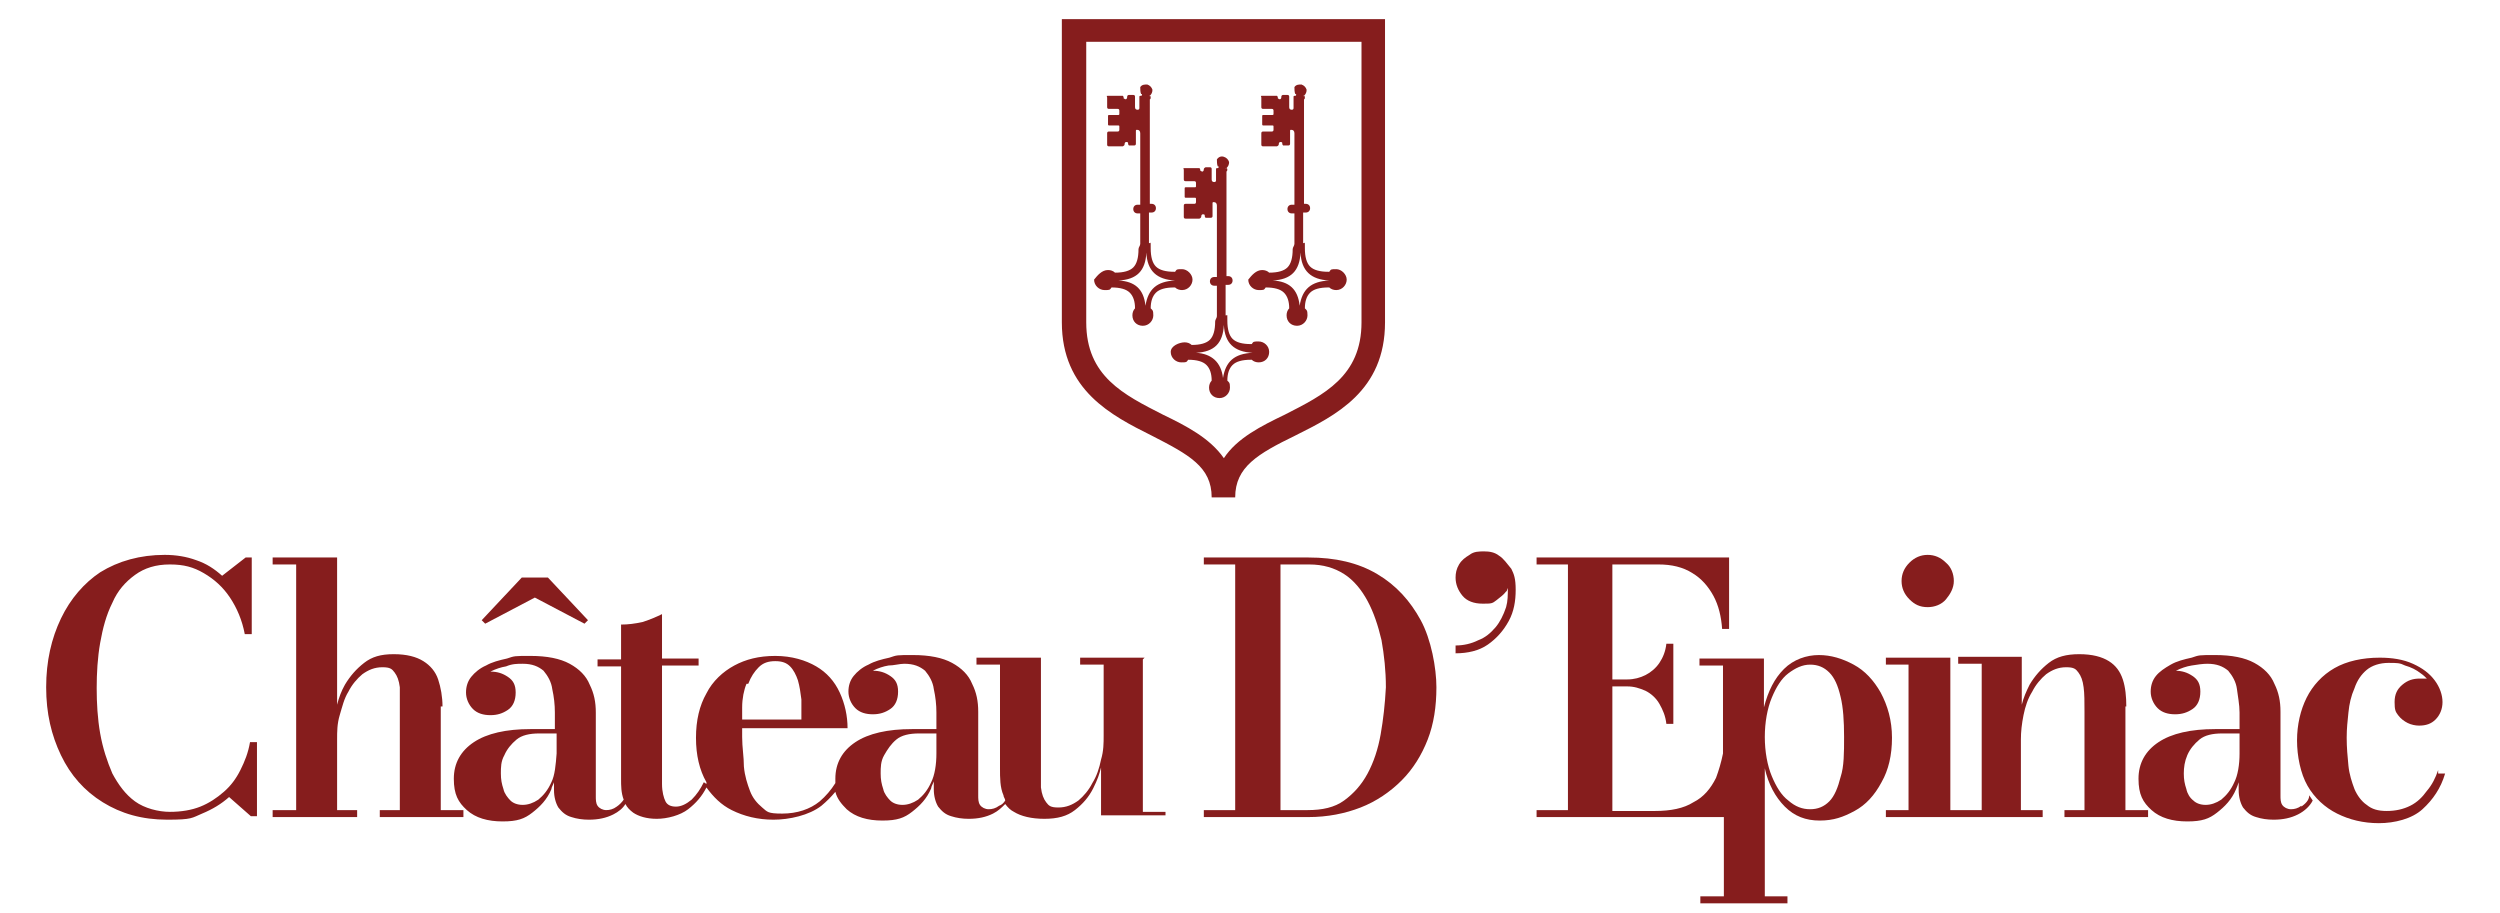 <?xml version="1.0" encoding="UTF-8"?>
<svg xmlns="http://www.w3.org/2000/svg" id="Livello_1" version="1.1" viewBox="0 0 287 104.8">
  <!-- Generator: Adobe Illustrator 29.0.0, SVG Export Plug-In . SVG Version: 2.1.0 Build 186)  -->
  <defs>
    <style>
      .st0 {
        fill: #861d1d;
      }
    </style>
  </defs>
  <g>
    <path class="st0" d="M27.6,88.4c-.5,1-1.1,1.8-1.9,2.5s-1.7,1.3-2.7,1.7c-1,.4-2.2.6-3.5.6s-2.9-.4-4-1.2c-1.1-.8-1.9-1.9-2.6-3.2-.6-1.4-1.1-2.9-1.4-4.6-.3-1.7-.4-3.5-.4-5.2s.1-3.5.4-5.2c.3-1.7.7-3.2,1.4-4.6.6-1.4,1.5-2.4,2.6-3.2,1.1-.8,2.4-1.2,4-1.2s2.7.3,3.9,1c1.2.7,2.2,1.6,3,2.8.8,1.2,1.4,2.6,1.7,4.2h.8v-8.8h-.7l-2.7,2.1c-.9-.8-1.8-1.4-3-1.8-1.1-.4-2.3-.6-3.6-.6-2.8,0-5.3.7-7.4,2-1.8,1.2-3.4,3-4.5,5.3-1.1,2.3-1.7,4.9-1.7,7.9s.6,5.5,1.7,7.8c1.1,2.3,2.7,4.1,4.8,5.4,2.1,1.3,4.5,2,7.4,2s2.8-.2,4-.7,2.2-1.1,3.1-1.9l2.5,2.2h.7v-8.5h-.8c-.2,1.2-.6,2.2-1.1,3.2Z"></path>
    <path class="st0" d="M50.8,81.1c0-1.1-.2-2.2-.5-3.1s-.9-1.6-1.7-2.1-1.9-.8-3.4-.8-2.5.3-3.4,1-1.6,1.5-2.2,2.5c-.4.7-.7,1.5-.9,2.3v-16.9h-7.4v.8h2.7v28.2h-2.7v.8h9.7v-.8h-2.3v-8.1c0-.9,0-1.8.3-2.8s.5-1.9,1-2.7c.4-.8,1-1.5,1.6-2,.7-.5,1.4-.8,2.3-.8s1.1.2,1.4.6c.3.4.5.9.6,1.7,0,.7,0,1.7,0,2.8v11.3h-2.3v.8h9.6v-.8h-2.6v-11.9h.1Z"></path>
    <polygon class="st0" points="61.4 68.6 67.1 71.6 67.5 71.2 62.9 66.3 59.9 66.3 55.3 71.2 55.7 71.6 61.4 68.6"></polygon>
    <path class="st0" d="M131.4,75.5h-7.4v.8h2.7v8.1c0,.9,0,1.8-.3,2.8-.2,1-.5,1.9-1,2.7-.4.8-1,1.5-1.6,2-.7.5-1.4.8-2.3.8s-1.1-.2-1.4-.6-.5-.9-.6-1.7c0-.7,0-1.7,0-2.8v-12.1h-7.4v.8h2.7v11.9c0,1.1,0,2.2.4,3.1,0,.2.2.4.2.6-.2.3-.4.5-.7.6-.4.3-.8.4-1.2.4s-.8-.2-1-.5-.2-.7-.2-1.1v-9.6c0-1.2-.2-2.2-.7-3.2-.4-1-1.2-1.8-2.3-2.4-1.1-.6-2.6-.9-4.5-.9s-1.8,0-2.7.3c-.9.2-1.7.4-2.4.8-.7.3-1.3.8-1.7,1.3-.4.5-.6,1.1-.6,1.8s.3,1.4.8,1.9,1.2.7,2,.7,1.4-.2,2-.6.9-1.1.9-2-.3-1.4-.9-1.8-1.2-.6-2-.6c0,0,0,0,0,0,.6-.3,1.2-.5,1.8-.6.6,0,1.3-.2,1.8-.2,1.1,0,1.8.3,2.4.8.5.6.9,1.3,1,2.1.2.9.3,1.8.3,2.7v1.9h-2.8c-2.8,0-5,.5-6.5,1.5s-2.3,2.4-2.3,4.2v.5c-.5.8-1.1,1.5-1.8,2.1-1.1.9-2.6,1.4-4.3,1.4s-1.7-.2-2.3-.7-1.1-1.1-1.4-1.9-.6-1.7-.7-2.8c0-1.1-.2-2.2-.2-3.4v-1h12.1c0-1.4-.3-2.8-.9-4.1-.6-1.3-1.5-2.3-2.7-3s-2.8-1.2-4.7-1.2-3.4.4-4.7,1.1-2.5,1.8-3.2,3.2c-.8,1.4-1.2,3.1-1.2,5.1s.4,3.7,1.2,5.1c0,0,0,0,0,.2l-.3-.2c-.4.8-.8,1.4-1.4,2-.6.5-1.2.8-1.8.8s-1-.2-1.2-.6-.4-1.1-.4-2v-13.6h4.2v-.8h-4.2v-5.1c-.6.3-1.3.6-2.2.9-.9.2-1.7.3-2.5.3v4h-2.7v.8h2.7v12.9c0,.8,0,1.6.3,2.4h0c-.2.3-.5.6-.8.8-.4.3-.8.4-1.2.4s-.8-.2-1-.5-.2-.7-.2-1.1v-9.6c0-1.2-.2-2.2-.7-3.2-.4-1-1.2-1.8-2.3-2.4-1.1-.6-2.6-.9-4.5-.9s-1.8,0-2.7.3c-.9.2-1.7.4-2.4.8-.7.3-1.3.8-1.7,1.3s-.6,1.1-.6,1.8.3,1.4.8,1.9,1.2.7,2,.7,1.4-.2,2-.6.9-1.1.9-2-.3-1.4-.9-1.8c-.6-.4-1.2-.6-2-.6,0,0,0,0,0,0,.6-.3,1.2-.5,1.8-.6.7-.3,1.3-.3,1.9-.3,1.1,0,1.8.3,2.4.8.5.6.9,1.3,1,2.1.2.9.3,1.8.3,2.7v1.9h-2.8c-2.8,0-5,.5-6.5,1.5s-2.3,2.4-2.3,4.2.5,2.7,1.5,3.6,2.4,1.3,4.1,1.3,2.5-.3,3.4-1,1.7-1.5,2.2-2.7c0-.2.2-.5.3-.8v.9c0,.8.2,1.5.5,2,.4.5.8.9,1.5,1.1.6.2,1.3.3,2,.3,1.1,0,2-.2,2.8-.6.6-.3,1.1-.7,1.4-1.2.2.4.5.7.9,1,.6.4,1.5.7,2.7.7s2.7-.4,3.6-1.1,1.6-1.5,2.1-2.5c.8,1.1,1.7,2,2.9,2.6,1.4.7,3,1.1,4.8,1.1s4.1-.5,5.5-1.6c.6-.5,1.1-1,1.6-1.6.2.8.7,1.4,1.3,2,1,.9,2.4,1.3,4.1,1.3s2.5-.3,3.4-1,1.7-1.5,2.2-2.7c0-.2.2-.5.3-.8v.9c0,.8.2,1.5.5,2,.4.5.8.9,1.5,1.1.6.2,1.3.3,2,.3,1.1,0,2-.2,2.8-.6.6-.3,1-.7,1.4-1.1.3.4.6.7,1,.9.8.5,2,.8,3.5.8s2.6-.3,3.5-1,1.6-1.5,2.1-2.5.7-1.6.9-2.4v5.5h7.4v-.4h-2.6v-17.5h0ZM63.3,89.8c-.4.9-.9,1.5-1.5,2-.6.4-1.2.6-1.8.6s-1.1-.2-1.4-.5-.7-.8-.8-1.3c-.2-.6-.3-1.1-.3-1.8s0-1.4.4-2.1c.3-.7.8-1.3,1.4-1.8.6-.5,1.5-.7,2.6-.7h2v2.3c-.1,1.3-.2,2.5-.6,3.3ZM85.9,78.5c.3-.8.7-1.4,1.2-1.9s1.1-.7,1.9-.7,1.3.2,1.7.6c.4.4.7,1,.9,1.6.2.7.3,1.4.4,2.2,0,.8,0,1.5,0,2.3h-6.8c0-.5,0-1,0-1.4,0-1,.2-2,.5-2.7ZM106.9,89.8c-.4.9-.9,1.5-1.5,2-.6.4-1.2.6-1.8.6s-1.1-.2-1.4-.5-.7-.8-.8-1.3c-.2-.6-.3-1.1-.3-1.8s0-1.4.4-2.1.8-1.3,1.4-1.8,1.5-.7,2.6-.7h2v2.3c0,1.3-.2,2.5-.6,3.3Z"></path>
    <path class="st0" d="M158.1,65.9c-2.2-1.3-4.8-1.9-7.9-1.9h-12v.8h3.6v28.2h-3.6v.8h12c2.2,0,4.2-.4,6-1.1s3.4-1.8,4.7-3.1c1.3-1.3,2.3-2.9,3-4.7s1-3.8,1-6-.6-5.5-1.8-7.7-2.8-4-5-5.3ZM158.5,84.3c-.3,1.7-.8,3.2-1.5,4.5s-1.6,2.3-2.7,3.1-2.5,1.1-4.2,1.1h-3.1v-28.2h3.3c1.6,0,2.9.4,4,1.1s2,1.8,2.7,3.1c.7,1.3,1.2,2.8,1.6,4.5.3,1.7.5,3.5.5,5.4-.1,1.9-.3,3.7-.6,5.4Z"></path>
    <path class="st0" d="M172.1,63.8c-.5-.4-1.1-.5-1.7-.5s-1.2,0-1.7.4c-.5.3-.9.6-1.2,1.1s-.4,1-.4,1.5c0,.8.3,1.5.8,2.1s1.3.9,2.3.9,1.1,0,1.6-.4.8-.6,1.1-1c.1,0,.1-.2.2-.4,0,.8,0,1.5-.2,2.2-.3.9-.7,1.7-1.2,2.3-.6.7-1.2,1.2-2,1.5-.8.4-1.7.6-2.6.6v.9c1.4,0,2.7-.3,3.7-1s1.8-1.6,2.4-2.7c.6-1.1.8-2.3.8-3.6s-.2-1.8-.5-2.4c-.5-.6-.9-1.2-1.4-1.5Z"></path>
    <path class="st0" d="M215.9,79.5c-.8-1.4-1.8-2.5-3.1-3.2s-2.6-1.1-4-1.1-2.9.5-4,1.6-1.8,2.5-2.3,4.4v-5.6h-7.4v.8h2.7v10.1c-.2,1-.5,2-.8,2.8-.6,1.2-1.4,2.2-2.6,2.8-1.1.7-2.6,1-4.4,1h-4.9v-14.3h1.7c.8,0,1.4.2,2.1.5.6.3,1.2.8,1.6,1.5s.7,1.4.8,2.3h.8v-9.2h-.8c-.1.9-.4,1.6-.8,2.2-.4.6-1,1.1-1.6,1.4s-1.3.5-2.1.5h-1.7v-13.2h5.3c1.5,0,2.8.3,3.9,1,1,.6,1.8,1.5,2.4,2.6s.9,2.4,1,3.8h.8v-8.2h-22.1v.8h3.6v28.2h-3.6v.8h21.5v9.1h-2.7v.8h10v-.8h-2.6v-14.7c.4,1.8,1.2,3.3,2.3,4.4s2.4,1.6,4,1.6,2.7-.4,4-1.1,2.3-1.8,3.1-3.3c.8-1.4,1.2-3.1,1.2-5.1s-.5-3.7-1.3-5.2ZM211.3,89.2c-.3,1.2-.7,2.2-1.3,2.8-.6.6-1.3.9-2.2.9s-1.7-.3-2.5-1c-.8-.6-1.4-1.6-1.9-2.8-.5-1.2-.8-2.8-.8-4.5s.3-3.3.8-4.5,1.1-2.2,1.9-2.8c.8-.6,1.6-1,2.5-1s1.6.3,2.2.9c.6.6,1,1.5,1.3,2.8.3,1.2.4,2.8.4,4.6s0,3.4-.4,4.6Z"></path>
    <path class="st0" d="M221.3,69.7c.8,0,1.6-.3,2.1-.9s.9-1.3.9-2.1-.3-1.6-.9-2.1c-.6-.6-1.3-.9-2.1-.9s-1.5.3-2.1.9c-.6.6-.9,1.3-.9,2.1s.3,1.5.9,2.1,1.2.9,2.1.9Z"></path>
    <path class="st0" d="M244.1,81.1c0-1.1-.1-2.2-.4-3.1-.3-.9-.8-1.6-1.6-2.1s-1.9-.8-3.4-.8-2.6.3-3.5,1-1.6,1.5-2.2,2.5c-.4.8-.7,1.5-.9,2.3v-5.5h-7.3v.8h2.7v16.8h-3.6v-17.5h-7.4v.8h2.6v16.7h-2.6v.8h18v-.8h-2.5v-8.1c0-.9.1-1.8.3-2.8s.5-1.9,1-2.7c.4-.8,1-1.5,1.6-2,.7-.5,1.4-.8,2.3-.8s1.1.2,1.4.6c.3.4.5.9.6,1.7.1.7.1,1.7.1,2.8v11.3h-2.3v.8h9.6v-.8h-2.6v-11.9h0Z"></path>
    <path class="st0" d="M264.2,92.5c-.4.3-.8.4-1.2.4s-.8-.2-1-.5-.2-.7-.2-1.1v-9.6c0-1.2-.2-2.2-.7-3.2-.4-1-1.2-1.8-2.3-2.4-1.1-.6-2.6-.9-4.5-.9s-1.8,0-2.7.3c-.9.2-1.7.4-2.4.8s-1.3.8-1.7,1.3-.6,1.1-.6,1.8.3,1.4.8,1.9,1.2.7,2,.7,1.4-.2,2-.6.9-1.1.9-2-.3-1.4-.9-1.8c-.6-.4-1.2-.6-2-.6,0,0,.1,0,.1,0,.6-.3,1.2-.5,1.8-.6s1.3-.2,1.8-.2c1.1,0,1.8.3,2.4.8.5.6.9,1.3,1,2.1s.3,1.8.3,2.7v1.9h-2.8c-2.8,0-5,.5-6.5,1.5s-2.3,2.4-2.3,4.2.5,2.7,1.5,3.6,2.4,1.3,4.1,1.3,2.5-.3,3.4-1,1.7-1.5,2.2-2.7c.1-.2.2-.5.3-.8v.9c0,.8.2,1.5.5,2,.4.5.8.9,1.5,1.1.6.2,1.3.3,2,.3,1.1,0,2-.2,2.8-.6s1.4-1,1.7-1.6l-.4-.6c0,.6-.5,1-.9,1.3ZM256.5,89.8c-.4.9-.9,1.5-1.5,2-.6.4-1.2.6-1.8.6s-1.1-.2-1.4-.5c-.4-.3-.7-.8-.8-1.3-.2-.6-.3-1.1-.3-1.8s.1-1.4.4-2.1.8-1.3,1.4-1.8c.6-.5,1.5-.7,2.6-.7h2v2.3c0,1.3-.2,2.5-.6,3.3Z"></path>
    <path class="st0" d="M279.9,88.4c-.3.9-.7,1.7-1.3,2.4-.5.7-1.1,1.3-1.9,1.7-.8.4-1.7.6-2.7.6s-1.7-.2-2.3-.7c-.6-.4-1.1-1.1-1.4-1.8-.3-.8-.6-1.7-.7-2.7s-.2-2.1-.2-3.2.1-1.9.2-2.9.3-1.9.7-2.8c.3-.9.8-1.6,1.4-2.1s1.5-.8,2.5-.8,1.3,0,1.9.3c.7.2,1.3.5,1.8.9.3.2.5.4.7.6-.3,0-.5,0-.8,0-.8,0-1.4.2-2,.7s-.9,1.1-.9,2,.1,1.1.4,1.5.7.7,1.1.9c.4.2.9.3,1.3.3.8,0,1.4-.2,1.9-.7s.8-1.2.8-2-.3-1.7-.9-2.5-1.4-1.4-2.5-1.9-2.4-.7-3.8-.7c-2,0-3.8.4-5.2,1.2-1.4.8-2.5,2-3.2,3.4s-1.1,3.1-1.1,4.9.4,3.8,1.2,5.2c.8,1.4,2,2.5,3.4,3.2s3,1.1,4.8,1.1,3.8-.5,5-1.6,2.1-2.4,2.6-4.1h-.8v-.3Z"></path>
  </g>
  <path class="st0" d="M143.3,32.1c0,.7.6,1.2,1.2,1.2s.6,0,.8-.3h0c1,0,1.7.2,2.1.6.4.4.6,1,.6,1.8-.2.2-.3.5-.3.8,0,.7.5,1.2,1.2,1.2s1.2-.6,1.2-1.2-.1-.6-.3-.8c0-.8.2-1.4.6-1.8.4-.4,1.1-.6,2.1-.6h.1c.2.2.5.3.8.3.7,0,1.2-.6,1.2-1.2s-.6-1.2-1.2-1.2-.6,0-.8.3h-.1c-1,0-1.7-.2-2.1-.6-.4-.4-.6-1.1-.6-2.1s0-.5-.2-.6v-3.5h.3c.3,0,.5-.2.5-.5s-.2-.5-.5-.5h-.2v-12q.1,0,.1-.2t-.1-.2s-.1.1-.1,0h.1c.2-.2.3-.4.3-.7-.1-.3-.3-.5-.6-.6-.3,0-.6,0-.8.3,0,.2,0,.6.1.8h.1c0,.1,0,.2-.1.2h-.1q-.1,0-.1.1h0v1.3q0,.2-.2.2-.3,0-.3-.3v-1.2q0-.2-.2-.2h-.5c0,0-.2,0-.2.2h0q0,.3-.2.3,0,0-.2-.1c0-.1,0-.2-.1-.3h-.3c-.4,0-.9,0-1.3,0s-.2,0-.2.2v1.1q0,.2.2.2h1q.2,0,.2.2v.4q0,.1-.1.1h-1.1q-.1,0-.1.1v1q0,.1.1.1h1.1q.1,0,.1.1v.4q0,.2-.2.2h-1q-.2,0-.2.2v1.3q0,.2.2.2h1.6c0,0,.2-.1.2-.2h0q0-.3.2-.3c0,0,.2,0,.2.1s0,.2.1.3h.6q.2,0,.2-.2v-1.5q0-.1.1-.1.4,0,.4.4v8.2h-.3c-.3,0-.5.2-.5.5s.2.5.5.5h.3v3.5c0,.2-.2.4-.2.6,0,1-.2,1.7-.6,2.1-.4.4-1.1.6-2.1.6h0c-.2-.2-.5-.3-.8-.3-.7,0-1.2.6-1.6,1.1ZM146.1,32.2h0c2.1-.1,3.1-1.1,3.2-3.2h0c.1,2.1,1.2,3.1,3.3,3.2h0c-2.1.1-3.1,1-3.4,2.9,0,0,0,0,0,0h0c-.2-1.9-1.2-2.8-3.1-2.9ZM134.4,40.4c0,.7.6,1.2,1.2,1.2s.6,0,.8-.3h0c1,0,1.7.2,2.1.6.4.4.6,1,.6,1.8-.2.2-.3.5-.3.8,0,.7.5,1.2,1.2,1.2s1.2-.6,1.2-1.2-.1-.6-.3-.8c0-.8.2-1.4.6-1.8.4-.4,1.1-.6,2.1-.6h.1c.2.2.5.3.8.3.7,0,1.2-.5,1.2-1.2s-.6-1.2-1.2-1.2-.6,0-.8.3h-.1c-1,0-1.7-.2-2.1-.6-.4-.4-.6-1.1-.6-2.1s0-.5-.2-.6v-3.5h.3c.3,0,.5-.2.5-.5s-.2-.5-.5-.5h-.2v-12q.1-.1.1-.2,0-.2-.1-.2s-.1.1-.1,0h.1c.2-.2.3-.4.3-.7-.1-.3-.3-.5-.6-.6s-.6,0-.8.3c0,.2,0,.6.1.8h.1c0,.1,0,.2-.1.2h-.1q-.1,0-.1.1h0v1.3q0,.2-.2.2-.3,0-.3-.3v-1.2q0-.2-.2-.2h-.5c0,0-.2.1-.2.2h0q0,.3-.2.3,0,0-.2-.1c0,0,0-.2-.1-.3h-.3c-.4,0-.9,0-1.3,0s-.2,0-.2.2v1.1q0,.2.2.2h1q.2,0,.2.2v.4q0,.1-.1.1h-1.1q-.1,0-.1.1v1q0,.1.1.1h1.1q.1,0,.1.1v.4q0,.2-.2.2h-1q-.2,0-.2.2v1.3q0,.2.2.2h1.6c0,0,.2-.1.2-.2h0q0-.3.2-.3c0,0,.2,0,.2.1s0,.2.1.3h.6q.2,0,.2-.2v-1.5q0-.1.1-.1.4,0,.4.4v8.2h-.3c-.3,0-.5.2-.5.5s.2.5.5.5h.3v3.5c0,.2-.2.4-.2.6,0,1-.2,1.7-.6,2.1-.4.4-1.1.6-2.1.6h0c-.2-.2-.5-.3-.8-.3-.6,0-1.6.4-1.6,1.1ZM137.3,40.5h0c2.1-.1,3.1-1.1,3.2-3.2h0c.1,2.1,1.2,3.1,3.3,3.2h0c-2.1.1-3.1,1-3.4,2.9h0c-.2-1.8-1.3-2.8-3.1-2.9ZM125.6,32.1c0,.7.6,1.2,1.2,1.2s.6,0,.8-.3h0c1,0,1.7.2,2.1.6.4.4.6,1,.6,1.8-.2.2-.3.5-.3.8,0,.7.5,1.2,1.2,1.2s1.2-.6,1.2-1.2-.1-.6-.3-.8c0-.8.2-1.4.6-1.8.4-.4,1.1-.6,2.1-.6h.1c.2.2.5.3.8.3.7,0,1.2-.6,1.2-1.2s-.6-1.2-1.2-1.2-.6,0-.8.3h-.1c-1,0-1.7-.2-2.1-.6-.4-.4-.6-1.1-.6-2.1s0-.5-.2-.6v-3.5h.3c.3,0,.5-.2.5-.5s-.2-.5-.5-.5h-.2v-12q.1,0,.1-.2,0-.2-.1-.2s-.1.1-.1,0h.1c.2-.2.3-.4.3-.7-.1-.3-.3-.5-.6-.6-.3,0-.6,0-.8.3,0,.2,0,.6.1.8h.1c0,.1,0,.2-.1.2h-.1q-.1,0-.1.1h0v1.3q0,.2-.2.2-.3,0-.3-.3v-1.2q0-.2-.2-.2h-.5c0,0-.2,0-.2.2h0q0,.3-.2.3,0,0-.2-.1c0-.1,0-.2-.1-.3h-.3c-.4,0-.9,0-1.3,0s-.2,0-.2.2v1.1q0,.2.2.2h1q.2,0,.2.2v.4q0,.1-.1.1h-1.1q-.1,0-.1.1v1q0,.1.1.1h1.1q.1,0,.1.1v.4q0,.2-.2.2h-1q-.2,0-.2.2v1.3q0,.2.2.2h1.6c0,0,.2-.1.2-.2h0q0-.3.2-.3c0,0,.2,0,.2.1s0,.2.1.3h.6q.2,0,.2-.2v-1.5q0-.1.1-.1.4,0,.4.4v8.2h-.3c-.3,0-.5.2-.5.5s.2.5.5.5h.3v3.5c0,.2-.2.4-.2.6,0,1-.2,1.7-.6,2.1-.4.4-1.1.6-2.1.6h0c-.2-.2-.5-.3-.8-.3-.7,0-1.2.6-1.6,1.1ZM128.4,32.2h0c2.1-.1,3.1-1.1,3.2-3.2h0c.1,2.1,1.2,3.1,3.3,3.2h0c-2.1.1-3.1,1-3.4,2.9q0,0,0,0h0c-.2-1.9-1.2-2.8-3.1-2.9ZM132.2,50c-4.6-2.3-10.3-5.2-10.3-13V2.2h37.1v34.8c0,7.9-5.7,10.7-10.3,13-4.3,2.1-6.9,3.6-6.9,7.1h-2.7c0-3.5-2.6-4.9-6.9-7.1ZM124.7,4.8v32.2c0,6.2,4.3,8.3,8.8,10.6,2.7,1.3,5.4,2.7,7,5,1.5-2.3,4.3-3.7,7-5,4.5-2.3,8.8-4.4,8.8-10.6V4.8s-31.6,0-31.6,0Z"></path>
</svg>
